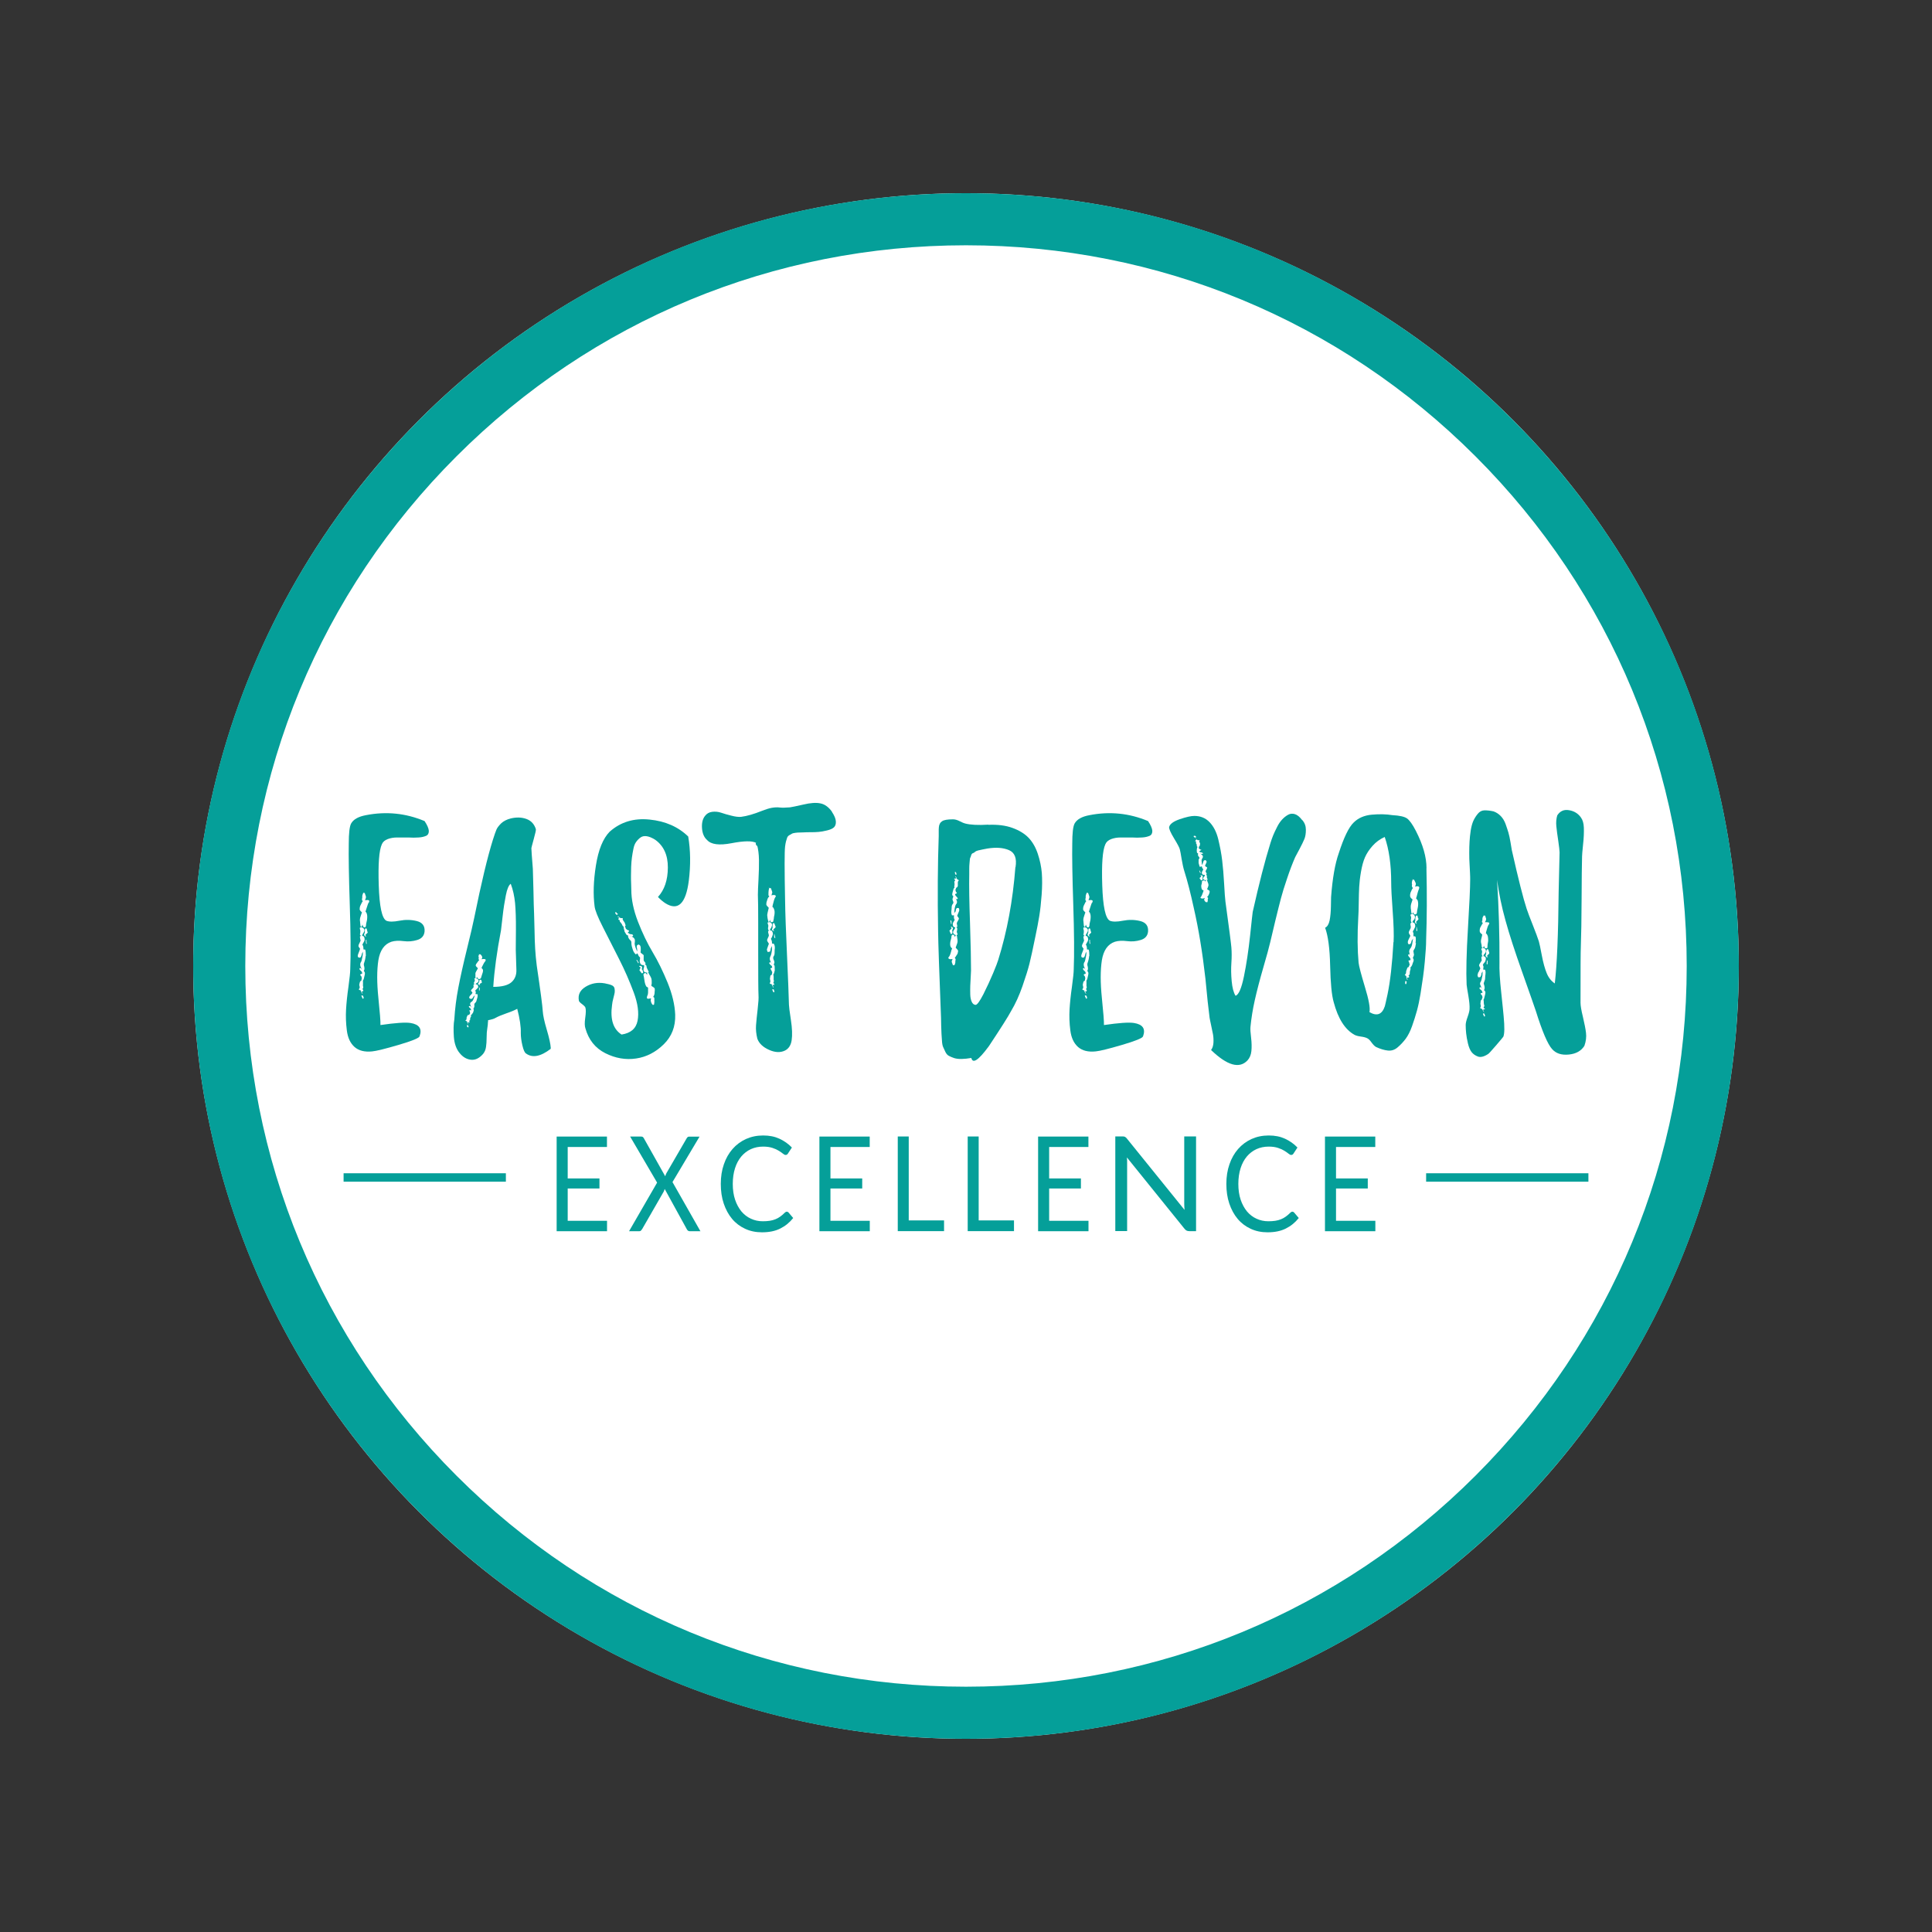 <?xml version="1.0" encoding="UTF-8"?>
<svg xmlns="http://www.w3.org/2000/svg" id="a" data-name="Layer 1" width="720" height="720" viewBox="0 0 250 250">
  <rect x="0" y="0" width="250" height="250" fill="#333333" stroke="none"/>
  <g>
    <g>
      <circle cx="125" cy="125" r="100" style="fill: #fff;"/>
      <path d="M125,31.74c24.91,0,48.33,9.7,65.94,27.32,17.61,17.61,27.32,41.03,27.32,65.94s-9.7,48.33-27.32,65.94c-17.61,17.61-41.03,27.32-65.94,27.32s-48.33-9.7-65.94-27.32c-17.61-17.61-27.32-41.03-27.32-65.94s9.7-48.33,27.32-65.94c17.61-17.61,41.03-27.32,65.94-27.32M125,25c-55.23,0-100,44.77-100,100s44.77,100,100,100,100-44.77,100-100S180.23,25,125,25h0Z" style="fill: #059f99;"/>
    </g>
    <g>
      <path d="M54.93,106.23c.36.54.54.97.56,1.28.01.32-.11.54-.36.65-.26.11-.58.19-.98.21-.4.03-.84.03-1.32,0h-1.44c-.45,0-.86.07-1.23.21-.37.14-.62.36-.75.67-.36.79-.49,2.56-.4,5.31.09,2.75.41,4.27.98,4.58.36.15.92.15,1.69,0s1.51-.14,2.24.04c.73.18,1.07.63,1.02,1.34-.05.56-.36.93-.94,1.11-.58.18-1.17.23-1.78.15-.61-.08-1.14-.05-1.57.08-.92.31-1.48,1.11-1.69,2.4-.2,1.29-.2,2.91,0,4.85.2,1.94.29,3.12.27,3.53,1.92-.28,3.21-.37,3.87-.27,1.15.18,1.55.75,1.19,1.73-.08.23-.98.6-2.72,1.11-1.74.51-2.87.79-3.41.84-.97.1-1.73-.09-2.28-.57-.55-.49-.88-1.2-1-2.15-.12-.94-.15-1.85-.1-2.7.05-.86.15-1.84.31-2.95.15-1.11.23-1.86.23-2.24.08-1.94.06-4.75-.06-8.41-.12-3.67-.16-6.28-.13-7.84,0-1.38.1-2.26.31-2.64.31-.54.95-.89,1.92-1.07,2.61-.51,5.14-.26,7.59.77ZM47.34,123.71c0-.41-.03-.68-.08-.81,0-.03-.08-.04-.23-.04v-.04c0-.15-.01-.28-.04-.38,0-.03-.02-.07-.06-.13-.04-.06-.05-.11-.02-.13.05-.05.08-.1.08-.15.13-.18.19-.33.19-.46,0-.2-.05-.35-.15-.42-.03-.03-.08-.04-.15-.04-.05-.05.01-.2.19-.46.15-.26.1-.46-.15-.61-.05-.03-.12-.04-.19-.04s-.13.01-.15.04c-.03.03-.03.09,0,.19.03.1.04.17.04.19.02,0,.02.05,0,.15v.15c-.08.2-.04.33.12.38l-.12.04c-.05.03-.06.12-.02.29.04.17.06.26.06.29-.03.08-.08.19-.15.33-.08.14-.12.25-.12.33-.03.05.04.18.19.38l.04.04h-.04c0,.05-.06.23-.19.54-.13.31-.13.49,0,.54.03.03.07.04.13.04s.11-.01.13-.04c.05-.05.1-.14.13-.27.04-.13.06-.2.06-.23l.12-.23c0,.23-.01.41-.04.54-.08.43-.14.69-.19.77-.13.15-.15.36-.08.61.05.08.1.19.15.35l.04.04c-.08-.03-.11-.08-.11-.15,0-.03-.03-.04-.1-.04s-.1.01-.1.04c-.05.08.01.19.19.34.1.08.15.19.15.35-.03,0-.06,0-.1.02-.04.01-.07.03-.1.06-.08.03-.08.08,0,.15.1.1.14.2.12.31h.04c-.05.2-.08.33-.08.38l-.12.04s-.04.06-.06.12c-.01.05-.03.1-.04.15-.01.05-.02.09-.02.11-.03.05-.03.12,0,.21.02.09.04.15.04.17,0,.08-.01.14-.04.19-.05.05-.08.09-.08.12s.09.08.27.15v.04c0,.08.06.2.19.38h.04l-.15-.34c.08.05.14.05.19,0,.05-.05.05-.12,0-.19-.05-.03-.07-.05-.06-.08.01-.03.03-.06.06-.11.02-.05.04-.09.04-.12-.05-.15-.06-.29-.04-.42v-.38h-.04l.04-.04v-.04c.08-.1.14-.29.19-.58.08-.28.08-.46,0-.54,0-.03-.03-.06-.08-.12,0-.03.01-.06.04-.11.03-.05.04-.1.04-.15,0-.15-.01-.27-.04-.35-.03-.05-.04-.15-.04-.31l.11-.35c.03-.08.04-.15.06-.23.01-.08.03-.15.04-.23.01-.08.02-.14.02-.19ZM47.69,116.85c.1-.15.12-.27.04-.35-.1-.05-.27-.05-.5,0l.04-.08c.05-.15.08-.24.08-.27.03-.08-.03-.27-.15-.58-.03-.03-.06-.04-.12-.04s-.08.01-.08.04c-.1.2-.14.38-.12.54,0,.03,0,.07-.02.13-.01.06-.02.11-.02.13,0,.13.04.2.12.23-.05.03-.17.23-.34.61-.05.1-.08.26-.08.46,0,.08.1.22.31.42l-.04.04s-.04.15-.12.36c-.08.22-.12.39-.12.52,0,.05,0,.13.02.23.01.1.02.18.02.23,0,.03,0,.1.02.21.01.12.03.2.06.25h.12c.05-.15.08-.26.08-.31.05.15.1.27.15.34.03.03.07.04.13.04s.11-.01.13-.04c.05-.1.08-.24.08-.42l.11-.5c.05-.38.04-.66-.04-.84,0-.05-.05-.13-.15-.23,0-.03,0-.05.02-.08.01-.03.02-.05.02-.08.2-.64.32-.97.34-1ZM47.04,129.19c.03-.1,0-.22-.08-.34,0-.03-.03-.04-.1-.04s-.1.01-.1.04l.15.34s.02.04.06.04.06-.01.06-.04ZM47.04,115.51h-.08l.04.04s.04-.01.04-.04ZM47.57,120.72c.02-.08.01-.14-.04-.19l-.08-.35s-.03-.04-.1-.04-.1.01-.1.04c-.03.05-.04.14-.04.27v.15c0,.08-.01.13-.04.15-.1.18-.06.32.11.42h.12c-.13-.13-.14-.22-.04-.27l.19-.19ZM47.38,122.14c.05,0,.08-.01.08-.04-.03-.1-.04-.26-.04-.46,0-.03-.01-.04-.04-.04-.03,0-.04.01-.04.04,0,.2.01.37.04.5Z" style="fill: #059f99;"/>
      <path d="M71.26,135.6v.12c-1.3,1-2.36,1.2-3.18.61-.18-.1-.34-.45-.48-1.04-.14-.59-.21-1.12-.21-1.61.03-.82-.13-1.87-.46-3.14-.33.18-.8.38-1.42.59-.61.22-1.06.4-1.34.56-.13.08-.26.13-.38.17-.13.04-.22.06-.29.08-.06.01-.12.03-.17.04-.05.01-.08.02-.1.02-.01,0-.03,0-.06.02-.03.01-.03.03-.02.06.01.03.01.06,0,.12-.01.05-.02.11-.02.17s0,.17-.02.31c-.01.14-.03.29-.06.44-.05.28-.08.66-.08,1.13s-.03.88-.08,1.23c-.05.35-.18.65-.38.9-.49.56-1.01.81-1.57.75-.56-.06-1.05-.35-1.46-.86-.43-.51-.68-1.21-.75-2.09-.06-.88-.05-1.64.06-2.28.08-1.33.25-2.7.52-4.1.27-1.41.64-3.07,1.11-4.98.47-1.92.79-3.26.94-4.03.92-4.55,1.73-7.92,2.42-10.12.2-.64.36-1.08.46-1.32.1-.24.31-.51.61-.81.31-.29.72-.5,1.23-.63.74-.18,1.42-.16,2.03.06.61.22,1.02.66,1.23,1.32.03.1-.06.52-.27,1.27-.2.74-.31,1.14-.31,1.19,0,.2.06,1.1.19,2.68.02.64.05,1.6.08,2.89.02,1.29.05,2.26.08,2.89.02.66.04,1.42.06,2.26.01.84.04,1.61.08,2.3.04.69.11,1.43.21,2.22.49,3.3.74,5.24.77,5.83.03.54.2,1.34.52,2.42.32,1.07.49,1.87.52,2.38ZM62.79,124.4c.08-.15.08-.24,0-.27-.13-.05-.28-.05-.46,0v-.04c.05-.1.08-.17.08-.19,0-.05-.03-.13-.08-.23-.05-.08-.12-.14-.19-.19-.03-.03-.08-.01-.15.04-.08.13-.09.26-.04.38v.11l-.04.08s.04.08.11.15c-.08.05-.19.19-.34.42-.08.08-.12.18-.12.31,0,.03.09.13.27.31v.04c-.18.31-.28.5-.31.58v.65s.01.04.04.04h-.15c-.05,0-.05.04,0,.11l.04.15-.08.23c-.1.1-.08.19.08.27h-.12c-.05.03-.07.09-.06.19.01.1.02.17.02.19-.03.05-.08.12-.17.21-.09.09-.15.16-.17.21,0,.03,0,.05.02.08.01.03.04.06.08.1.04.04.06.07.06.1s.01.04.04.04l-.04.04c-.03.05-.07.11-.13.17s-.12.12-.15.15c-.04.04-.07.1-.1.17-.03.08-.01.14.04.19.02.03.08.05.15.06.08.01.13,0,.15-.02.05-.03.1-.08.13-.15.04-.08.07-.13.1-.15l.15-.15-.12.35c-.1.28-.2.45-.31.5-.18.1-.23.24-.15.42l.11.27v.04c-.05-.05-.08-.1-.08-.15-.1-.03-.17-.04-.19-.04-.08.08-.04.17.12.27.1.1.14.2.12.31-.08-.05-.14-.05-.19,0l-.04.04.04.04c.08.13.09.2.04.23l.04.04c-.05.1-.1.18-.15.23h-.12c-.05.03-.08.06-.1.12-.01.05-.03.09-.06.12-.03.05-.04.14-.04.27,0,.08-.03.13-.08.15l-.08.04s.08.08.23.15v.04c0,.05.02.11.06.17.04.06.06.11.06.13h.04s-.01-.07-.04-.13c-.03-.06-.04-.11-.04-.13.03.03.09.04.19.04.08-.03.09-.06.04-.12-.08-.03-.08-.06-.02-.1.06-.04.1-.07.1-.1,0-.15.01-.26.04-.31l.08-.11c.02-.08.01-.13-.04-.15h-.04l.08-.04c.08-.08.17-.19.27-.35.08-.23.1-.36.08-.38,0-.05-.03-.08-.08-.08.03,0,.04-.01.04-.04l.04-.04c.03-.05.04-.09.04-.11.05-.1.06-.18.04-.23v-.23s.06-.1.19-.23c.05-.05.1-.19.15-.42.08-.2.1-.4.08-.58,0-.03-.09-.04-.27-.04.02-.03.02-.04,0-.04.02-.05.04-.14.04-.27l-.04-.04c-.03-.08-.03-.13,0-.15l.08-.08c.18-.18.27-.28.27-.31,0-.15-.04-.27-.12-.34-.05,0-.1-.01-.15-.04-.08-.03-.08-.06,0-.11.08-.05.15-.1.23-.15.15-.15.13-.31-.08-.46h-.04c-.05-.03-.09-.04-.12-.04l.04-.04.12-.15c0,.1.04.18.12.23.03.03.07.04.13.04s.11-.01.13-.04c.08-.05.13-.14.15-.27l.11-.35c.1-.26.13-.45.08-.58l-.04-.04v-.04h-.04l-.08-.12v-.04s.04-.05.04-.08c.18-.38.32-.63.42-.73ZM60.61,132.95c.03-.08.01-.17-.04-.27-.03-.03-.08-.04-.15-.04,0,.03,0,.07.02.13.01.06.02.11.02.13l.15.04ZM62.33,127.16c.05-.05.05-.09,0-.12-.03-.05-.04-.13-.04-.23l-.19-.04c-.05.05-.08.1-.08.15v.08c0,.08-.03.13-.08.15-.13.13-.1.23.08.31h.12c-.1-.08-.1-.14,0-.19.13-.05.19-.09.19-.11ZM61.91,123.48h.08s-.03-.03-.08,0ZM61.99,128.16h.08v-.34s-.03-.04-.08-.04v.38ZM63.83,127.7c1.1,0,1.88-.2,2.34-.59.46-.4.68-.95.65-1.65-.03-.7-.05-1.55-.08-2.55,0-.33,0-1.2.02-2.61.01-1.41-.03-2.56-.11-3.45-.09-.89-.27-1.73-.56-2.49-.26.18-.47.67-.63,1.48s-.31,1.72-.42,2.74c-.12,1.02-.19,1.62-.21,1.8-.54,2.81-.87,5.25-1,7.32Z" style="fill: #059f99;"/>
      <path d="M89.05,108.22c.31,1.81.33,3.73.08,5.75-.38,2.96-1.39,3.94-3.03,2.91-.31-.2-.63-.47-.96-.81.84-.92,1.27-2.18,1.28-3.8.01-1.61-.53-2.81-1.63-3.6-.41-.26-.77-.41-1.09-.46-.32-.05-.59,0-.8.15-.22.15-.41.35-.58.58-.17.23-.29.54-.36.92-.08.38-.14.75-.19,1.11-.05.36-.08.77-.1,1.23-.01.46-.02.84-.02,1.15s0,.65.02,1.02c.01.37.02.62.02.75,0,1.28.29,2.66.86,4.14.58,1.48,1.21,2.8,1.9,3.95.69,1.15,1.33,2.47,1.94,3.95.6,1.48.93,2.86.98,4.14.05,1.53-.44,2.81-1.48,3.83-1.04,1.02-2.23,1.64-3.58,1.84-1.35.2-2.68-.03-3.99-.69-1.3-.66-2.16-1.74-2.57-3.22-.1-.28-.11-.73-.02-1.36.09-.63.1-1.07.02-1.32-.03-.1-.17-.25-.42-.44-.26-.19-.4-.34-.42-.44-.15-.77.14-1.37.88-1.82.74-.45,1.56-.59,2.45-.44.41.08.72.16.92.25.2.09.33.23.36.42.04.19.04.36.02.52-.03.15-.08.4-.17.73-.09.33-.15.63-.17.88-.26,1.87.15,3.14,1.23,3.83,1.18-.18,1.87-.77,2.07-1.78.2-1.01.04-2.24-.5-3.68-.54-1.44-1.16-2.88-1.88-4.29-.72-1.42-1.41-2.79-2.09-4.12-.68-1.33-1.04-2.24-1.09-2.72-.2-1.51-.15-3.27.17-5.29.32-2.02.91-3.48,1.78-4.37,1.41-1.25,3.12-1.78,5.16-1.57,2.03.2,3.7.93,5,2.19ZM79.81,118.38l.15-.08s0-.04-.02-.04c-.01,0-.02-.01-.02-.04-.03,0-.04,0-.04-.02,0-.01-.01-.02-.04-.02l-.12-.15c-.08,0-.12.03-.12.08s.03.1.08.15c.03.03.04.05.04.08.02,0,.05.01.08.04ZM81.92,121.07c0-.13-.12-.19-.35-.19-.15-.05-.27-.13-.34-.23.1-.05.15-.1.15-.15.03-.08,0-.12-.08-.12-.15-.05-.24-.12-.27-.19h-.04l-.11-.35.08-.08-.12-.35c-.03-.05-.06-.11-.12-.19l-.08-.11c-.05-.1-.08-.17-.08-.19.05-.03.05-.06,0-.12h-.27s-.04-.01-.04-.04l-.15-.11c-.05,0-.1-.03-.15-.08-.03,0-.04.01-.04.04l.27.19c-.1,0-.15.03-.15.08-.03.1,0,.15.08.15.05,0,.08.04.08.11s.01.13.04.15c.03.03.06.07.12.13.05.06.09.12.12.17.08.2.15.31.23.31v.08c0,.05,0,.11.02.17.01.06.03.13.06.21.02.08.04.14.04.19.15.28.26.43.31.46h.12v.04c.02.05.04.13.04.23.05.13.12.23.19.31.13.1.19.18.19.23.03.03.04.15.04.38,0,.1.05.31.15.61.08.28.2.5.38.65,0,.08.08.04.23-.12v.04s.01.04.04.04l.15.31.08.08c.08.05.1.1.08.15v.15c-.05.15-.05.31,0,.46.05.18.15.28.31.31h.15c.1.03.1.18,0,.46-.05.31.06.47.35.5.02.03.08.03.15,0l-.04.04v.27c-.03-.05-.09-.13-.19-.23-.03-.03-.08-.02-.15.02s-.12.07-.12.1c-.03.05-.03.12,0,.21.03.09.04.15.04.17l.08.5c0,.05.03.18.08.38.05.15.1.27.15.35l.23.15v.65c0,.15-.04.31-.12.46-.05.18-.04.28.04.31s.23.01.46-.04v.08c-.03.05-.04.13-.04.23,0,.03.03.11.08.27.05.1.1.18.15.23,0,.03.03.04.08.04s.09-.01.12-.04c.05-.26.06-.43.04-.54v-.27c0-.08-.05-.14-.15-.19.13-.15.19-.37.19-.65.03-.15.03-.31,0-.46-.03-.05-.17-.15-.42-.31v-.04c0-.1.01-.18.04-.23v-.23c0-.2-.01-.34-.04-.42,0-.05-.06-.19-.19-.42-.03-.03-.06-.08-.1-.17-.04-.09-.08-.16-.13-.21h-.08c.1,0,.15-.04.15-.11l-.15-.31c-.03-.05-.05-.11-.08-.17-.03-.06-.04-.11-.04-.13,0-.2-.08-.31-.23-.31l.08-.08c.02-.08,0-.17-.1-.27-.09-.1-.13-.18-.13-.23v-.65s-.12-.11-.34-.27c0-.03-.01-.04-.04-.04s-.03-.09,0-.27v-.31c0-.26-.08-.41-.23-.46-.05-.05-.14-.01-.27.12-.03.08-.03.17,0,.27.02.1.04.18.04.23v.27l-.19-.46c-.13-.36-.17-.61-.11-.77v-.31s-.04-.05-.04-.08c-.03-.03-.04-.05-.04-.08l-.11-.11c-.1-.05-.17-.1-.19-.15.02.03.09-.01.19-.12ZM81.54,121.07c.08,0,.14.04.19.12-.03,0-.06-.03-.12-.08-.03,0-.04,0-.04-.02s-.01-.02-.04-.02ZM82.57,124.63c.05,0,.08-.01.08-.04s-.03-.08-.08-.17c-.05-.09-.1-.16-.15-.21-.03.03-.05.04-.08.04.1.1.18.23.23.38ZM83.03,125.94c.13,0,.19-.03.19-.08,0-.1-.01-.18-.04-.23,0-.03-.03-.07-.08-.13-.05-.06-.06-.12-.04-.17.08-.2,0-.32-.23-.35-.03,0-.06,0-.1.02-.04.01-.04.03-.02.06.15.05.2.13.15.23l-.11.23c0,.05.02.1.08.15.02,0,.09.09.19.27ZM84.64,130.08h-.04l-.04-.04s.03.04.08.04Z" style="fill: #059f99;"/>
      <path d="M107.64,105.04c.33.49.5.9.52,1.25s-.07.6-.25.77-.48.3-.9.4c-.42.1-.78.17-1.07.19-.29.03-.67.04-1.13.04h-.11c-.15,0-.38,0-.69.02-.31.01-.52.02-.63.02s-.27.01-.48.04c-.2.03-.35.06-.44.12-.09.05-.2.12-.33.19-.13.08-.22.18-.27.31-.05.13-.1.29-.15.48-.05.19-.09.42-.12.67-.08.66-.08,2.98,0,6.94.02,1.69.11,4.06.25,7.13.14,3.07.22,5.2.25,6.4,0,.2.08.86.25,1.96s.2,1.98.1,2.64c-.1.66-.4,1.11-.88,1.34-.59.28-1.27.25-2.05-.1-.78-.35-1.28-.82-1.51-1.44-.15-.61-.21-1.19-.17-1.73.04-.54.11-1.23.21-2.09.1-.86.14-1.46.11-1.82-.03-.61-.04-2.5-.04-5.67v-3.66c0-1.78-.01-3-.04-3.66,0-.43.03-1.11.08-2.01.05-.91.07-1.74.06-2.49-.01-.75-.1-1.41-.25-1.97v.15c-.03.05-.06.01-.11-.12-.08-.15-.08-.24,0-.27-.51-.28-1.57-.27-3.18.04-1.61.31-2.67.17-3.18-.42-.38-.33-.6-.84-.65-1.51-.05-.68.08-1.21.38-1.59.23-.31.54-.49.94-.54.4-.05.79-.01,1.17.12.38.13.82.26,1.32.38.5.13.91.18,1.25.15.77-.1,1.66-.36,2.68-.77.51-.2.95-.34,1.3-.4.36-.06.69-.08,1-.04.31.04.75.03,1.34-.02.23-.03.81-.15,1.73-.36.92-.22,1.66-.27,2.22-.15.56.11,1.06.48,1.5,1.09ZM100.28,116.16c.13-.13.14-.23.04-.31-.1-.05-.27-.05-.5,0,0-.05.01-.08.04-.08,0-.08.03-.17.08-.27,0-.05-.06-.24-.19-.58h-.23c-.05.26-.08.45-.08.58v.27c-.03.05.01.13.11.23-.13.08-.23.27-.31.58-.05.1-.08.26-.08.46,0,.08.1.22.31.42v.04c-.13.51-.19.81-.19.88,0,.05,0,.13.02.23.01.1.02.17.02.19l.04.19c.03.13.05.22.08.27,0,.03.01.04.04.04s.05-.01.08-.04l.08-.27c0,.13.04.23.11.31.03.03.08.03.15.02.08-.01.13-.03.15-.06l.08-.38c0-.13.03-.29.08-.5.05-.33.03-.6-.08-.8-.03-.1-.09-.18-.19-.23.03-.05.04-.11.04-.19.13-.54.23-.87.31-1ZM100.25,125.51c0-.36-.01-.55-.04-.58l-.08-.08c0-.08.03-.17.08-.27,0-.15-.03-.27-.08-.34-.05-.1-.08-.2-.08-.31,0-.08.05-.19.15-.35.03-.08.04-.29.04-.65.05-.31.03-.56-.08-.77-.03-.03-.07-.04-.13-.06-.06-.01-.11,0-.13.02.02-.03.02-.04,0-.04,0-.15-.01-.27-.04-.34,0-.03-.02-.08-.06-.15-.04-.08-.04-.13-.02-.15,0-.03.02-.06.08-.11.1-.26.15-.41.15-.46,0-.2-.06-.36-.19-.46h-.15c-.03-.05-.03-.1-.02-.13.01-.04.04-.1.1-.17.05-.08.08-.13.08-.15.13-.28.08-.49-.15-.61-.05-.03-.12-.03-.21-.02-.09.01-.13.03-.13.06-.03.03,0,.14.08.35,0,.15-.01.27-.04.35,0,.18.05.29.15.34l-.12.04c-.03.08-.02.18.02.31.04.13.06.22.06.27s-.04.15-.12.31c-.08.15-.11.27-.11.34,0,.03.06.14.19.35l.04.04v.04c-.03.08-.07.2-.13.36-.06.17-.1.29-.12.36-.01.08.02.19.1.34l.27-.04c.05-.05.08-.13.1-.25.01-.12.03-.2.06-.25l.12-.23v.5c-.05.43-.12.7-.19.81-.1.18-.12.37-.04.58l.11.23s-.06-.03-.11-.02c-.05.01-.09.03-.12.06-.03.05.04.15.19.31.13.05.19.17.19.34-.08,0-.14.03-.19.08-.05.03-.04.08.04.15l.12.27.04.04c0,.1-.03.23-.08.38l-.04.04h-.08c-.03.05-.05.11-.06.19-.01.08-.02.13-.02.15-.03.05-.03.13,0,.23.02.1.04.17.04.19,0,.1-.01.17-.04.19-.03.03-.04.06-.04.12,0,.03.09.06.27.11v.08s.06.14.19.35h.04l-.15-.35h.19c.05-.08.05-.14,0-.19-.08,0-.1-.04-.06-.13.04-.09.06-.15.06-.17-.05-.15-.06-.29-.04-.42,0-.23-.01-.36-.04-.38h-.04l.04-.04c.08-.13.14-.32.19-.57ZM99.48,114.86v.04h.08s-.05-.04-.08-.04ZM99.75,124.52s.03.06.08.11v.08c-.05-.1-.08-.17-.08-.19ZM100.36,119.99c0-.1-.01-.17-.04-.19-.03-.05-.05-.13-.08-.23-.03-.05-.04-.09-.04-.11-.13,0-.19.01-.19.04-.03.05-.04.13-.04.23v.35c-.13.18-.09.31.12.38h.11c-.15-.1-.17-.19-.04-.27l.19-.19ZM100.21,128.39c0-.05-.03-.17-.08-.34-.03-.03-.06-.04-.12-.04s-.08.01-.08.04c.05.15.1.27.15.34h.11ZM100.21,121.37h.12l-.12-.5s-.04.01-.04.04c0,.2.01.36.04.46Z" style="fill: #059f99;"/>
      <path d="M127.89,106.73c1.2-.05,2.24.08,3.12.4.88.32,1.58.75,2.09,1.28.51.54.91,1.23,1.19,2.07.28.84.45,1.67.52,2.47.06.81.06,1.74-.02,2.82-.08,1.07-.18,2-.31,2.78-.13.78-.29,1.66-.5,2.63-.33,1.64-.59,2.81-.77,3.53-.18.72-.48,1.68-.9,2.89-.42,1.21-.91,2.29-1.48,3.24-.38.72-1.33,2.21-2.84,4.49l-.08.11c-1.3,1.76-2.04,2.25-2.22,1.46-.46.08-.88.12-1.25.13-.37.01-.69-.03-.96-.11-.27-.09-.5-.19-.69-.29-.19-.1-.34-.27-.46-.52s-.21-.45-.29-.63c-.08-.18-.13-.45-.15-.81s-.04-.65-.06-.88c-.01-.23-.03-.57-.04-1.04-.01-.46-.02-.8-.02-1.04-.23-5.85-.36-9.6-.38-11.23-.08-4.55-.05-8.64.08-12.27v-.63c0-.19,0-.37.02-.54.01-.17.05-.31.12-.44.06-.13.16-.24.29-.33.13-.09.31-.15.54-.19.23-.04.52-.06.88-.06.26,0,.55.08.88.25.33.17.56.26.69.29.69.18,1.69.23,2.99.15ZM123.9,123.44c.05-.2.08-.35.08-.42-.03-.08-.13-.2-.31-.38v-.04s.04-.13.12-.33.12-.34.12-.44c0-.18-.01-.32-.04-.42,0-.03,0-.08-.02-.17-.01-.09-.03-.16-.06-.21,0-.03-.02-.04-.06-.04s-.06.01-.06.04c-.05.1-.08.18-.08.23-.08-.15-.13-.24-.15-.27-.03-.03-.07-.04-.13-.04s-.11.01-.13.04c-.05.08-.08.2-.08.38l-.12.46c-.05.31-.04.54.04.69.03.05.09.13.19.23l-.08.15c-.1.43-.2.73-.31.88-.13.13-.14.22-.04.27.08.08.24.09.5.04-.03,0-.04.03-.04.08-.05.1-.08.17-.08.19-.03.05.02.23.15.54h.19c.1-.2.14-.37.12-.5,0-.03,0-.06.02-.11.01-.05.02-.09.02-.12,0-.08-.04-.15-.11-.23.02,0,.14-.17.34-.5ZM122.9,120.38c-.05.05-.05.1,0,.15.02.03.06.13.11.31h.19c.03-.05.04-.13.04-.23,0-.03,0-.08-.02-.15-.01-.08,0-.13.02-.15.13-.15.1-.28-.08-.38h-.12s-.03.01,0,.04c.1.1.12.18.04.23l-.19.19ZM123.09,119.11h-.12c.05.2.08.35.08.42,0,.03.01.04.04.04.02,0,.04-.01.04-.04,0-.18-.01-.32-.04-.42ZM123.9,118.54s-.04-.01-.04-.04c.03-.08.07-.19.13-.33.06-.14.11-.25.13-.33.02-.08.01-.18-.04-.31-.03-.03-.08-.04-.15-.04s-.13.01-.15.04c-.05.05-.08.13-.1.25-.01.12-.03.19-.06.21l-.15.15c.03-.08.04-.22.04-.42.05-.36.12-.59.19-.69.15-.15.18-.33.08-.54l-.12-.31.04.04v.08s.03.04.1.04.11-.01.13-.04c.02-.05-.04-.15-.19-.31-.1-.08-.15-.18-.15-.31.08,0,.14-.03.19-.08.05-.03.05-.06,0-.11-.1-.1-.14-.19-.12-.27,0-.03-.01-.04-.04-.04l.12-.31.08-.04c.05-.03.09-.09.12-.19v-.46c0-.08.02-.14.08-.19.02-.03.04-.05.04-.08s-.08-.08-.23-.15v-.04l-.15-.31-.08-.04.15.31h-.19c-.13.05-.13.1,0,.15.05.03.05.08,0,.15l-.08.12c.03.08.04.2.04.38-.05.18-.05.29,0,.35,0,.03-.01.04-.04.04-.08.1-.14.27-.19.5-.08.28-.09.45-.04.5.05.05.09.08.12.08l-.04.04s.03.06,0,.12c-.03.05-.04.09-.04.11-.05.08-.05.18,0,.31.05.1.08.19.08.27,0,.05-.03.11-.08.17-.05.06-.08.11-.08.13-.05.08-.08.27-.08.58-.05.33-.04.58.04.73,0,.03.04.04.12.04s.13-.01.15-.04v.04s-.03.01,0,.04v.31s.01.06.04.12c.05.05.06.09.04.12v.04s-.03.06-.08.11c-.1.15-.15.28-.15.38,0,.2.05.33.15.38.02.03.08.04.15.04.05.03-.01.17-.19.42-.13.23-.08.41.15.54.02.03.08.04.17.04s.15-.01.17-.04c.03-.03,0-.14-.08-.35,0-.03,0-.07.02-.13.01-.06.02-.11.02-.13.05-.18.01-.29-.11-.35l.11-.04c.03-.05.03-.13,0-.25-.03-.11-.04-.2-.04-.25.02-.08.08-.18.15-.31.08-.13.12-.22.12-.27s-.03-.12-.1-.19c-.06-.08-.1-.13-.1-.15ZM123.55,124.98l-.04-.04h-.04.04l.04.04ZM123.55,112.86s.02.13.08.31h.15c0-.05-.03-.15-.08-.31-.08-.03-.13-.03-.15,0ZM123.67,116.2l-.04-.04s.01.04.04.04ZM131.41,112.21c.18-1.15-.1-1.88-.84-2.2-.74-.32-1.67-.39-2.8-.21-.26.05-.48.1-.67.13-.19.04-.37.08-.54.12s-.3.1-.4.19c-.1.09-.2.15-.29.17-.09.03-.16.12-.21.29-.05.17-.09.27-.12.31-.03.04-.04.17-.06.4-.01.23-.03.38-.04.46-.01.08-.02.27-.02.59v.67c-.03,1.48,0,3.61.1,6.38.09,2.77.13,4.8.13,6.08,0,.13-.01.4-.04.82-.03.42-.05.81-.06,1.17-.01.36-.01.73,0,1.11.01.38.08.7.19.94.11.24.27.38.48.4.2.03.54-.43,1.02-1.36.47-.93.89-1.84,1.26-2.72.37-.88.59-1.46.67-1.74,1.15-3.68,1.89-7.68,2.22-12Z" style="fill: #059f99;"/>
      <path d="M148.55,106.23c.36.54.54.97.56,1.28.01.32-.11.54-.36.65-.26.11-.58.19-.98.21-.4.03-.84.03-1.32,0h-1.44c-.45,0-.86.07-1.23.21-.37.14-.62.36-.75.67-.36.79-.49,2.56-.4,5.31.09,2.75.41,4.27.98,4.58.36.15.92.15,1.69,0s1.51-.14,2.24.04c.73.18,1.07.63,1.02,1.34-.05.56-.36.93-.94,1.11-.58.18-1.17.23-1.78.15-.61-.08-1.14-.05-1.57.08-.92.31-1.48,1.11-1.69,2.4-.2,1.29-.2,2.91,0,4.85.2,1.94.29,3.12.27,3.53,1.92-.28,3.21-.37,3.87-.27,1.15.18,1.55.75,1.19,1.73-.08.23-.98.6-2.72,1.11-1.74.51-2.87.79-3.41.84-.97.1-1.73-.09-2.28-.57-.55-.49-.88-1.2-1-2.15-.12-.94-.15-1.85-.1-2.7.05-.86.15-1.84.31-2.95.15-1.11.23-1.86.23-2.24.08-1.94.06-4.75-.06-8.41-.12-3.67-.16-6.28-.13-7.84,0-1.38.1-2.26.31-2.64.31-.54.95-.89,1.92-1.07,2.61-.51,5.14-.26,7.59.77ZM140.96,123.71c0-.41-.03-.68-.08-.81,0-.03-.08-.04-.23-.04v-.04c0-.15-.01-.28-.04-.38,0-.03-.02-.07-.06-.13-.04-.06-.05-.11-.02-.13.05-.05.08-.1.08-.15.13-.18.19-.33.19-.46,0-.2-.05-.35-.15-.42-.03-.03-.08-.04-.15-.04-.05-.05.01-.2.19-.46.15-.26.1-.46-.15-.61-.05-.03-.12-.04-.19-.04s-.13.01-.15.04c-.03.03-.03.09,0,.19.03.1.04.17.04.19.02,0,.02.05,0,.15v.15c-.08.2-.04.33.12.38l-.12.04c-.05.03-.06.12-.02.29.04.17.06.26.06.29-.03.08-.08.19-.15.33-.08.14-.12.25-.12.33-.03.05.04.18.19.38l.04.04h-.04c0,.05-.06.23-.19.54-.13.31-.13.49,0,.54.03.03.07.04.13.04s.11-.01.13-.04c.05-.05.1-.14.13-.27.04-.13.06-.2.06-.23l.12-.23c0,.23-.01.41-.04.54-.08.43-.14.69-.19.77-.13.15-.15.36-.08.61.05.08.1.19.15.35l.04.04c-.08-.03-.11-.08-.11-.15,0-.03-.03-.04-.1-.04s-.1.01-.1.04c-.05.08.01.19.19.34.1.08.15.19.15.35-.03,0-.06,0-.1.02-.04.01-.07.03-.1.06-.08.03-.08.08,0,.15.1.1.14.2.12.31h.04c-.05.2-.08.33-.08.38l-.12.04s-.04.06-.06.12c-.01.05-.03.1-.04.15-.01.05-.02.09-.02.11-.03.05-.03.12,0,.21.02.09.04.15.04.17,0,.08-.01.14-.04.19-.05.05-.08.09-.08.12s.09.08.27.15v.04c0,.08.06.2.19.38h.04l-.15-.34c.08.05.14.05.19,0,.05-.05.05-.12,0-.19-.05-.03-.07-.05-.06-.08.01-.03.03-.06.06-.11.02-.05.04-.09.04-.12-.05-.15-.06-.29-.04-.42v-.38h-.04l.04-.04v-.04c.08-.1.14-.29.19-.58.08-.28.08-.46,0-.54,0-.03-.03-.06-.08-.12,0-.03.01-.06.04-.11.03-.05.04-.1.04-.15,0-.15-.01-.27-.04-.35-.03-.05-.04-.15-.04-.31l.11-.35c.03-.08.04-.15.06-.23.01-.08.03-.15.04-.23.01-.08.02-.14.02-.19ZM141.3,116.85c.1-.15.12-.27.04-.35-.1-.05-.27-.05-.5,0l.04-.08c.05-.15.08-.24.08-.27.03-.08-.03-.27-.15-.58-.03-.03-.06-.04-.12-.04s-.08.01-.08.04c-.1.2-.14.38-.12.54,0,.03,0,.07-.02.13-.01.06-.02.11-.02.13,0,.13.04.2.12.23-.05.03-.17.23-.34.61-.05.1-.08.26-.08.46,0,.08.1.22.31.42l-.04.04s-.04.15-.12.36c-.08.22-.12.39-.12.52,0,.05,0,.13.02.23.01.1.02.18.02.23,0,.03,0,.1.02.21.01.12.03.2.06.25h.12c.05-.15.08-.26.08-.31.05.15.1.27.15.34.03.03.07.04.13.04s.11-.01.13-.04c.05-.1.08-.24.08-.42l.11-.5c.05-.38.04-.66-.04-.84,0-.05-.05-.13-.15-.23,0-.03,0-.05.02-.08.01-.03.02-.05.02-.08.2-.64.32-.97.34-1ZM140.65,129.19c.03-.1,0-.22-.08-.34,0-.03-.03-.04-.1-.04s-.1.01-.1.04l.15.34s.02.04.06.04.06-.01.06-.04ZM140.65,115.51h-.08l.04.04s.04-.01.04-.04ZM141.19,120.72c.02-.08.01-.14-.04-.19l-.08-.35s-.03-.04-.1-.04-.1.01-.1.04c-.03.05-.04.14-.04.27v.15c0,.08-.01.13-.04.15-.1.18-.06.32.11.42h.12c-.13-.13-.14-.22-.04-.27l.19-.19ZM141,122.14c.05,0,.08-.01.08-.04-.03-.1-.04-.26-.04-.46,0-.03-.01-.04-.04-.04-.03,0-.04.01-.04.04,0,.2.01.37.04.5Z" style="fill: #059f99;"/>
      <path d="M168.52,106.12c.31.36.46.77.46,1.25s-.06.87-.19,1.19c-.13.32-.34.75-.63,1.3-.29.55-.48.9-.56,1.05-.36.82-.71,1.74-1.05,2.76-.35,1.02-.61,1.87-.79,2.55-.18.68-.43,1.67-.75,2.99-.32,1.32-.53,2.2-.63,2.66-.15.66-.46,1.79-.92,3.37-.46,1.59-.82,2.98-1.09,4.18-.27,1.2-.45,2.35-.56,3.45-.03.28,0,.75.08,1.4.08.65.09,1.23.04,1.73-.05.5-.22.9-.5,1.21-1.05,1.12-2.62.68-4.72-1.34.18-.23.28-.54.31-.94.02-.4,0-.76-.06-1.09-.06-.33-.15-.73-.25-1.21-.1-.47-.17-.79-.19-.94-.15-1.12-.33-2.81-.54-5.06-.38-3.37-.88-6.41-1.5-9.12-.41-1.89-.82-3.49-1.23-4.79-.13-.41-.24-.93-.35-1.57-.1-.64-.18-1.05-.23-1.23-.03-.18-.27-.66-.75-1.44-.47-.78-.68-1.27-.63-1.48.1-.38.56-.72,1.38-1,.82-.28,1.44-.42,1.88-.42.79,0,1.45.27,1.97.81.52.54.9,1.28,1.13,2.24.23.96.4,1.87.5,2.72.1.86.19,1.85.25,2.99.06,1.14.12,1.91.17,2.32.49,3.55.74,5.53.77,5.94.05.61.05,1.28,0,2.01-.05.73-.04,1.51.04,2.36.08.84.24,1.47.5,1.88.41-.13.77-.97,1.09-2.53.32-1.56.58-3.3.79-5.23.2-1.93.32-2.96.34-3.09.82-3.65,1.58-6.63,2.3-8.93.1-.33.22-.65.34-.96.13-.31.29-.66.5-1.07.2-.41.43-.74.67-1,.24-.26.5-.46.77-.61.27-.15.56-.18.88-.08.32.1.63.36.94.77ZM154.6,108.38c.13,0,.19-.03.19-.08-.03-.03-.06-.06-.11-.12l-.08-.04-.11.04h-.04c0,.08.05.14.15.19ZM155.1,111.25v.42c.08.31.13.47.15.5.08,0,.17-.03.27-.08v.04c0,.05.02.13.08.23l.04.04c.05.05.06.09.04.11,0,.03.01.04.04.04-.05,0-.08.03-.08.08-.1.15-.14.27-.11.34,0,.13.06.2.19.23h.15s.04.05.04.08-.03.08-.08.15l-.08.08c-.13.18-.06.31.19.38.18,0,.29-.03.34-.08l-.11-.23v-.19c0-.13-.04-.2-.12-.23l.08-.04c.03-.05.01-.11-.04-.19-.05-.08-.08-.14-.08-.19,0-.03.03-.1.1-.21.06-.12.1-.2.1-.25,0-.03-.04-.06-.12-.11-.05-.03-.09-.05-.11-.08h-.04v-.04c0-.05.03-.14.1-.27.06-.13.1-.22.1-.27s-.04-.12-.12-.19c-.03-.03-.08-.03-.15,0s-.12.05-.12.08l-.12.35c-.05.1-.08.17-.08.19-.03-.08-.04-.19-.04-.35-.05-.23-.03-.41.08-.54.1-.15.09-.29-.04-.42l-.19-.15-.04-.04c.08,0,.11.03.11.08,0-.03.08-.04.23-.04.03-.08-.05-.14-.23-.19-.15,0-.23-.05-.23-.15l.19-.12c.1-.05.09-.08-.04-.08-.13-.08-.19-.13-.19-.15s-.01-.03-.04,0c0-.05,0-.1.02-.15.01-.05.02-.09.02-.11l.08-.08s.04-.1.04-.23c.03-.05,0-.14-.08-.27-.03-.03-.03-.08,0-.15.02-.03.04-.05.04-.08h-.27s-.01-.04-.04-.04c0-.03-.08-.08-.23-.15h-.04s.06.05.11.08.08.05.08.08c-.1,0-.15.03-.15.08-.08.08-.06.12.04.12.08,0,.09.04.04.11l-.04.04v.04c.08.08.12.17.12.27,0,.13.02.2.08.23h.04l-.04.04c-.05.1-.08.24-.08.42,0,.2.02.32.08.35h.04s.05.04.08.04h-.04v.19c0,.1.02.17.08.19l.12.19s-.02.07-.06.13c-.04.06-.06.11-.06.13ZM155.26,112.67h-.08l.12.31h.08l-.12-.31ZM155.26,113.71s.05.05.08.08c.02.05.05.09.08.12.1,0,.15-.01.15-.04.03-.05.04-.1.04-.15v-.23c.08-.13.02-.2-.15-.23h-.1s-.05.01-.02.04c.1.05.13.1.08.15l-.19.15c0,.05.01.09.04.12ZM156.48,115.62c.05-.13.06-.23.04-.31,0-.05-.1-.13-.31-.23,0-.05.03-.15.1-.29.06-.14.08-.25.06-.33,0-.08-.03-.17-.08-.27l-.11-.31c-.08,0-.12.01-.12.04-.03.03-.04.05-.04.08-.03.05-.04.09-.04.12,0-.1-.05-.17-.15-.19-.03-.03-.09-.01-.19.04h-.08c-.03.08-.04.18-.04.31l-.08.31c0,.26.04.43.12.54l.19.11s-.04.06-.04.12c-.13.36-.22.58-.27.65-.13.13-.13.2,0,.23.1.05.26.04.46-.04v.04c-.05.05-.08.1-.08.15,0,.13.08.24.23.35h.19c.05-.15.06-.28.04-.38l.04-.08v-.08s-.04-.08-.12-.15c.1-.05.19-.19.27-.42Z" style="fill: #059f99;"/>
      <path d="M184.58,112.36c.08,3.32.06,6.42-.04,9.28,0,.33-.01.71-.04,1.13s-.07.97-.13,1.65c-.06.68-.14,1.35-.23,2.01-.09.66-.2,1.39-.33,2.19-.13.79-.28,1.51-.46,2.17-.18.65-.39,1.32-.63,1.99-.24.68-.52,1.22-.82,1.63-.31.41-.65.78-1.04,1.11-.38.33-.8.47-1.27.42-.46-.05-.97-.2-1.53-.46-.18-.1-.37-.29-.58-.58-.2-.28-.38-.46-.54-.54-.18-.1-.46-.18-.84-.23-.38-.05-.66-.13-.84-.23-1.23-.69-2.12-2.1-2.68-4.22-.26-.89-.41-2.47-.46-4.72-.05-2.25-.27-3.88-.65-4.91.28-.13.47-.44.58-.94.1-.5.16-1.12.17-1.86.01-.74.02-1.12.02-1.15.18-2.43.51-4.33,1-5.71.66-2.04,1.3-3.36,1.92-3.95.59-.59,1.37-.93,2.34-1.02.97-.09,1.87-.07,2.68.06.92.05,1.55.19,1.88.42s.72.77,1.15,1.61c.92,1.79,1.38,3.4,1.38,4.83ZM180.33,121.91c.05-.94.01-2.29-.12-4.03-.13-1.74-.19-2.96-.19-3.68,0-2.33-.28-4.29-.84-5.9-.61.28-1.14.66-1.57,1.15-.44.49-.76.98-.98,1.48-.22.5-.39,1.13-.52,1.88-.13.75-.2,1.4-.23,1.94s-.05,1.23-.06,2.07c-.01.84-.03,1.47-.06,1.88-.13,2.28-.11,4.23.04,5.87.05.46.33,1.51.82,3.14.5,1.64.7,2.72.59,3.26.97.56,1.63.31,1.99-.77.05-.2.17-.7.34-1.5.36-1.71.61-3.97.77-6.79ZM183.17,122.03c.05-.36.05-.63,0-.81-.08-.08-.17-.09-.27-.04.03-.03.03-.05,0-.08v-.35s-.01-.05-.04-.08c-.05-.1-.05-.17,0-.19v-.04s.02-.06.08-.11c.13-.26.19-.41.19-.46,0-.2-.05-.36-.15-.46-.05,0-.1-.01-.15-.04-.1-.05-.04-.19.19-.42.13-.26.09-.47-.12-.65-.03-.03-.09-.03-.19-.02-.1.01-.15.03-.15.06-.05.03-.06.08-.02.17.04.09.06.15.06.17,0,.15-.01.27-.04.35,0,.2.04.32.12.34-.08.03-.12.05-.12.08-.05.03-.06.11-.04.25.03.14.04.24.04.29,0,.08-.05.19-.13.33-.09.14-.13.25-.13.33,0,.03,0,.06.02.12.01.05.04.1.08.15.04.05.06.09.06.11l.04.04c0,.05-.07.2-.21.46-.14.26-.16.46-.06.61,0,.03.04.04.12.04s.13-.01.15-.04c.05-.05.09-.13.12-.25.02-.12.05-.19.08-.21l.15-.23-.08.5c-.05.38-.14.64-.27.77-.15.2-.19.4-.12.58,0,.05,0,.1.02.15.01.05.02.09.02.11-.08-.08-.14-.09-.19-.04-.05.08,0,.19.15.35.13.13.17.26.12.38-.1,0-.17.01-.19.04-.08.03-.08.08,0,.15.05.18.08.28.08.31s.01.04.04.04c-.05.08-.1.19-.15.35-.08,0-.11.01-.11.04-.05.03-.1.13-.15.31-.05.08-.08.2-.08.38,0,.08-.03.14-.08.19l-.08.08s.03.06.1.1c.06.04.1.07.1.1v.04c0,.1.01.17.04.19,0,.03.01.06.04.11v.08l.08.04c0-.05-.01-.12-.04-.19-.03-.08-.04-.13-.04-.15l.08.04h.12c.1-.05.12-.11.04-.19-.05-.05-.04-.1.04-.15.05-.05.08-.09.08-.12,0-.2.01-.35.04-.42.08-.2.09-.33.04-.38v-.04s.04-.01.04-.04c.13-.13.22-.31.27-.54.13-.26.15-.43.08-.54,0-.03-.03-.06-.08-.12h.04s-.02-.07.02-.13c.04-.06.06-.11.06-.13.05-.13.05-.24,0-.35,0-.05,0-.1-.02-.15-.01-.05-.02-.1-.02-.15.03-.08.09-.19.19-.35.03-.03.08-.24.15-.65ZM181.94,127.35c.05-.05.08-.17.08-.34-.03-.05-.09-.06-.19-.04v.34s.06.04.12.04ZM182.51,123.75c-.08-.08-.1-.14-.08-.19,0,.05.01.09.04.12.02.03.04.05.04.08ZM183.59,115.09c.08-.2.08-.32,0-.35-.08-.08-.24-.08-.5,0,.03,0,.04-.03.04-.08.05-.1.08-.19.08-.27,0-.05-.01-.11-.04-.17-.03-.06-.06-.13-.1-.21-.04-.08-.07-.14-.1-.19-.13,0-.19.01-.19.04-.08.2-.1.38-.08.54.03,0,.03.05,0,.15v.15l.12.23c-.08.08-.18.28-.31.61-.05.2-.06.34-.04.42,0,.13.1.27.31.42v.04c-.15.41-.23.7-.23.88,0,.2.01.36.04.46,0,.03,0,.1.02.21.01.12.03.2.06.25,0,.03.01.04.04.04s.05-.01.08-.04c0-.03.02-.09.08-.19,0,.1.04.19.12.27.02.03.08.03.15.02.08-.01.13-.03.15-.06.05-.08.08-.2.08-.38l.11-.54c.05-.31.04-.59-.04-.84-.03-.05-.09-.13-.19-.23v-.08l.04-.08c.13-.54.23-.88.31-1.04ZM182.82,113.78h-.08l.04.04.04-.04ZM183.51,119c.05-.05.05-.11,0-.19-.03-.05-.05-.11-.06-.17-.01-.06-.02-.11-.02-.13-.03-.03-.06-.04-.12-.04s-.08.01-.08.04l-.08.23v.35c-.1.18-.08.32.08.42h.12c-.13-.1-.14-.2-.04-.31.08-.05.14-.11.19-.19ZM183.28,120.45h.12l-.08-.5h-.04v.5Z" style="fill: #059f99;"/>
      <path d="M204.52,129.77c0,.36.1.97.31,1.82.2.86.34,1.55.4,2.07.06.52,0,1.08-.21,1.67-.41.66-1.09,1.04-2.03,1.13-.95.09-1.66-.15-2.15-.71-.56-.61-1.27-2.26-2.11-4.95-.2-.61-.79-2.27-1.74-4.96-.96-2.7-1.69-4.94-2.18-6.73-.5-1.79-.86-3.54-1.09-5.25.23,3.71.33,7.27.31,10.7-.03.92.05,2.22.23,3.89.18,1.67.28,2.69.31,3.05.13,1.38.12,2.26-.04,2.65-.05.08-.38.47-.98,1.17-.6.7-.94,1.07-1.02,1.09-.51.33-.94.43-1.28.31-.35-.13-.62-.32-.82-.57-.2-.26-.36-.63-.48-1.13-.12-.5-.19-.93-.23-1.3-.04-.37-.06-.73-.06-1.09,0-.23.08-.58.25-1.05.17-.47.25-.82.25-1.05.02-.38-.03-.93-.15-1.65-.13-.72-.2-1.2-.23-1.46-.08-1.69-.02-4.11.17-7.26.19-3.16.29-5.27.29-6.34,0-.18,0-.46-.02-.84-.01-.38-.03-.78-.06-1.19-.03-.41-.04-.88-.04-1.42s.01-1.03.04-1.48c.02-.45.08-.92.15-1.42.08-.5.19-.91.34-1.25.15-.33.35-.64.58-.92.23-.28.51-.43.84-.44.33-.01.73.03,1.19.13.36.13.67.33.94.61.27.28.48.63.63,1.05s.27.79.36,1.09c.09.31.18.72.27,1.25.09.52.15.86.17,1.02.84,3.73,1.48,6.26,1.92,7.59.15.46.42,1.16.79,2.09.37.93.63,1.64.79,2.13.08.26.2.86.38,1.8.18.95.39,1.71.63,2.3.24.59.59,1.03,1.05,1.34.28-2.38.45-6.33.5-11.85.08-3.37.12-5.07.12-5.1,0-.23-.06-.73-.17-1.5-.12-.77-.2-1.4-.25-1.9-.05-.5-.01-.96.12-1.4.36-.56.87-.79,1.53-.67.66.11,1.17.43,1.53.94.23.31.36.75.38,1.32s0,1.3-.1,2.17c-.09.87-.13,1.38-.13,1.53-.03,1.05-.05,2.89-.06,5.54-.01,2.65-.05,4.7-.1,6.15-.03.54-.04,2.96-.04,7.28ZM192.25,124.21c.05-.18.01-.32-.11-.42-.03-.03-.08-.04-.15-.04-.03-.05-.03-.1-.02-.13.01-.04.04-.1.1-.17l.12-.12c.08-.13.1-.23.08-.31,0-.13-.06-.23-.19-.31-.03-.03-.09-.03-.19-.02-.1.01-.17.03-.19.06-.03.05-.02.12.02.19.04.08.06.13.06.15,0,.13-.01.23-.04.31,0,.18.04.29.12.34-.08,0-.12.01-.12.04-.05.03-.06.11-.04.25.03.14.04.22.04.25-.03.05-.08.14-.17.27-.09.13-.15.23-.17.31-.03.05.02.19.15.42v.04l-.12.27-.04.04v.04l-.04.08-.08.11-.08.31c0,.08.02.17.08.27.03.03.08.03.15.02.08-.01.13-.03.15-.06l.11-.23c0-.1.01-.19.04-.27l.15-.19c-.03.1-.04.27-.04.5-.08.41-.14.66-.19.77-.15.18-.17.37-.04.57.05.15.1.27.15.35l.04.04c-.08-.05-.12-.1-.12-.15,0-.03-.03-.04-.1-.04s-.1.01-.1.04c-.08.1-.01.2.19.31.08.08.14.19.19.35l-.23.08c-.05.03-.04.08.04.15.1.1.15.19.15.27-.03.03-.01.04.04.04l-.11.35-.08.08c-.05.03-.08.14-.08.35-.03.08-.01.2.04.38,0,.1-.01.17-.04.19-.05.05-.06.09-.04.11l.23.12s.01.04.04.04c0,.03.06.14.19.35h.04l-.15-.31c.1,0,.15-.01.15-.04.15-.05.15-.1,0-.15-.08,0-.09-.04-.04-.13.05-.09.08-.15.08-.17-.05-.15-.08-.28-.08-.38,0-.23-.01-.36-.04-.38v-.04l.04-.04s.08-.2.15-.54c.08-.28.08-.46,0-.54-.05-.05-.09-.08-.12-.08l.04-.04s-.03-.06,0-.12c.03-.05.04-.09.04-.11,0-.15-.01-.27-.04-.35-.05-.15-.08-.26-.08-.31l.12-.35c.05-.08.08-.28.08-.61.02-.1.04-.23.04-.38v-.19l-.04-.08v-.12s-.09-.04-.27-.04v-.04c.02-.08.04-.19.04-.35,0-.03-.01-.06-.04-.11-.05-.08-.05-.13,0-.15v-.04s.02-.06.08-.12c.15-.15.23-.29.23-.42ZM191.52,120.07c-.05.2-.06.36-.04.46,0,.1.1.23.31.38v.04c0,.08-.03.21-.08.4-.05.19-.08.34-.08.44s.02.26.08.46c0,.03,0,.09.02.19.01.1.03.18.06.23h.12l.12-.31c0,.13.04.23.12.31.02.03.08.04.15.04s.13-.01.15-.04c.03-.1.04-.24.04-.42l.08-.5c0-.41-.04-.66-.12-.77-.05-.1-.11-.18-.19-.23.03-.03.04-.08.04-.15.13-.49.23-.79.31-.92.13-.13.14-.23.04-.31-.08-.03-.24-.04-.5-.04.02-.03.04-.05.04-.08.05-.05.08-.12.08-.19.05-.08.05-.17,0-.27-.05-.15-.08-.26-.08-.31h-.19c-.05.05-.1.13-.15.23,0,.03,0,.07-.02.13-.01.06-.02.11-.02.13.03.03.03.07,0,.13s-.04.11-.04.13c-.03.05.01.13.11.23-.05.05-.17.24-.34.58ZM192.17,131.49s-.03-.13-.08-.31c-.03-.03-.06-.04-.12-.04s-.08.01-.08.04l.15.35c.08,0,.12-.01.12-.04ZM191.94,118.38s-.03.04,0,.04h.04s.04.03.04,0c-.03,0-.05-.01-.08-.04ZM192.71,123.37s.01-.09-.04-.19l-.08-.31s-.06-.04-.12-.04-.08.01-.08.04l-.08.23v.35c-.13.15-.1.29.08.42h.1s.04-.01.02-.04c-.1-.08-.1-.17,0-.27.03,0,.06-.03.12-.08,0-.03.03-.06.08-.12ZM192.37,124.75l.12.04v-.5h-.08c0,.05,0,.13-.02.23-.01.1-.02.18-.02.23Z" style="fill: #059f99;"/>
    </g>
    <g>
      <g>
        <path d="M78.55,157.97v1.35h-6.52v-12.25h6.51v1.35h-5.08v4.07h4.11v1.3h-4.11v4.18h5.09Z" style="fill: #059f99;"/>
        <path d="M90.67,159.32h-1.42c-.11,0-.19-.03-.26-.1s-.11-.14-.15-.22l-2.83-5.15c-.04.14-.08.25-.13.35l-2.76,4.8c-.05.08-.1.15-.16.22-.06.07-.13.1-.23.1h-1.33l3.63-6.29-3.49-5.96h1.42c.1,0,.18.02.23.06.05.04.09.1.13.17l2.76,4.91c.03-.12.09-.25.15-.39l2.6-4.48c.04-.08.09-.14.14-.19s.12-.07.19-.07h1.36l-3.5,5.88,3.62,6.37Z" style="fill: #059f99;"/>
        <path d="M101.82,156.79c.08,0,.16.04.22.11l.6.71c-.46.58-1.01,1.03-1.67,1.36-.65.33-1.44.49-2.37.49-.8,0-1.53-.15-2.19-.46-.65-.3-1.22-.73-1.68-1.28-.46-.55-.82-1.21-1.08-1.98s-.38-1.62-.38-2.54.13-1.77.4-2.54c.26-.77.64-1.43,1.12-1.98s1.06-.98,1.73-1.29c.67-.3,1.41-.46,2.23-.46s1.5.14,2.11.42c.61.28,1.15.66,1.61,1.14l-.5.76c-.03.06-.07.1-.12.14s-.12.06-.2.06c-.09,0-.21-.06-.34-.17-.13-.11-.31-.23-.53-.37-.22-.14-.49-.26-.82-.37-.33-.11-.73-.17-1.21-.17-.58,0-1.11.11-1.59.33-.48.22-.89.54-1.24.95-.35.42-.62.92-.81,1.52-.19.6-.29,1.27-.29,2.03s.1,1.45.3,2.04c.2.6.48,1.1.82,1.52.35.41.76.73,1.23.94.47.22.98.33,1.53.33.33,0,.63-.02.9-.06.27-.04.52-.11.74-.2.23-.09.44-.21.63-.35.2-.14.39-.31.58-.5.09-.09.18-.13.27-.13Z" style="fill: #059f99;"/>
        <path d="M112.55,157.97v1.35h-6.52v-12.25h6.51v1.35h-5.08v4.07h4.11v1.3h-4.11v4.18h5.09Z" style="fill: #059f99;"/>
        <path d="M122.16,157.92v1.39h-5.99v-12.25h1.42v10.86h4.57Z" style="fill: #059f99;"/>
        <path d="M131.21,157.92v1.39h-5.99v-12.25h1.42v10.86h4.57Z" style="fill: #059f99;"/>
        <path d="M140.85,157.97v1.35h-6.52v-12.25h6.51v1.35h-5.08v4.07h4.11v1.3h-4.11v4.18h5.09Z" style="fill: #059f99;"/>
        <path d="M154.77,147.06v12.25h-.87c-.14,0-.25-.02-.35-.07-.09-.05-.18-.12-.27-.23l-7.46-9.24c.01.14.02.28.03.42,0,.14,0,.26,0,.38v8.73h-1.53v-12.25h.9c.08,0,.14,0,.2.01s.1.02.14.04c.04.02.08.05.13.09.04.04.09.08.13.14l7.46,9.23c-.01-.15-.02-.29-.03-.43,0-.14-.01-.27-.01-.4v-8.68h1.53Z" style="fill: #059f99;"/>
        <path d="M167.24,156.79c.08,0,.16.04.22.11l.6.71c-.46.58-1.01,1.03-1.67,1.36-.65.33-1.44.49-2.37.49-.8,0-1.53-.15-2.19-.46-.65-.3-1.22-.73-1.68-1.28-.46-.55-.82-1.21-1.08-1.98s-.38-1.62-.38-2.54.13-1.77.4-2.54c.26-.77.64-1.43,1.12-1.98s1.06-.98,1.73-1.29c.67-.3,1.41-.46,2.23-.46s1.5.14,2.11.42c.61.28,1.15.66,1.61,1.14l-.5.76c-.03.06-.07.1-.12.14s-.12.06-.2.06c-.09,0-.21-.06-.34-.17-.13-.11-.31-.23-.53-.37-.22-.14-.49-.26-.82-.37-.33-.11-.73-.17-1.21-.17-.58,0-1.11.11-1.59.33-.48.22-.89.54-1.24.95-.35.42-.62.92-.81,1.52s-.29,1.27-.29,2.03.1,1.45.3,2.04c.2.6.48,1.1.82,1.52.35.41.76.73,1.23.94.47.22.98.33,1.53.33.33,0,.63-.02.9-.06.27-.04.52-.11.74-.2.23-.09.44-.21.63-.35.2-.14.39-.31.58-.5.09-.09.18-.13.27-.13Z" style="fill: #059f99;"/>
        <path d="M177.97,157.97v1.35h-6.52v-12.25h6.51v1.35h-5.08v4.07h4.11v1.3h-4.11v4.18h5.09Z" style="fill: #059f99;"/>
      </g>
      <rect x="184.54" y="151.82" width="21" height="1.09" style="fill: #059f99;"/>
      <rect x="44.46" y="151.82" width="21" height="1.09" style="fill: #059f99;"/>
    </g>
  </g>
  <rect width="250" height="250" style="fill: none;"/>
</svg>
